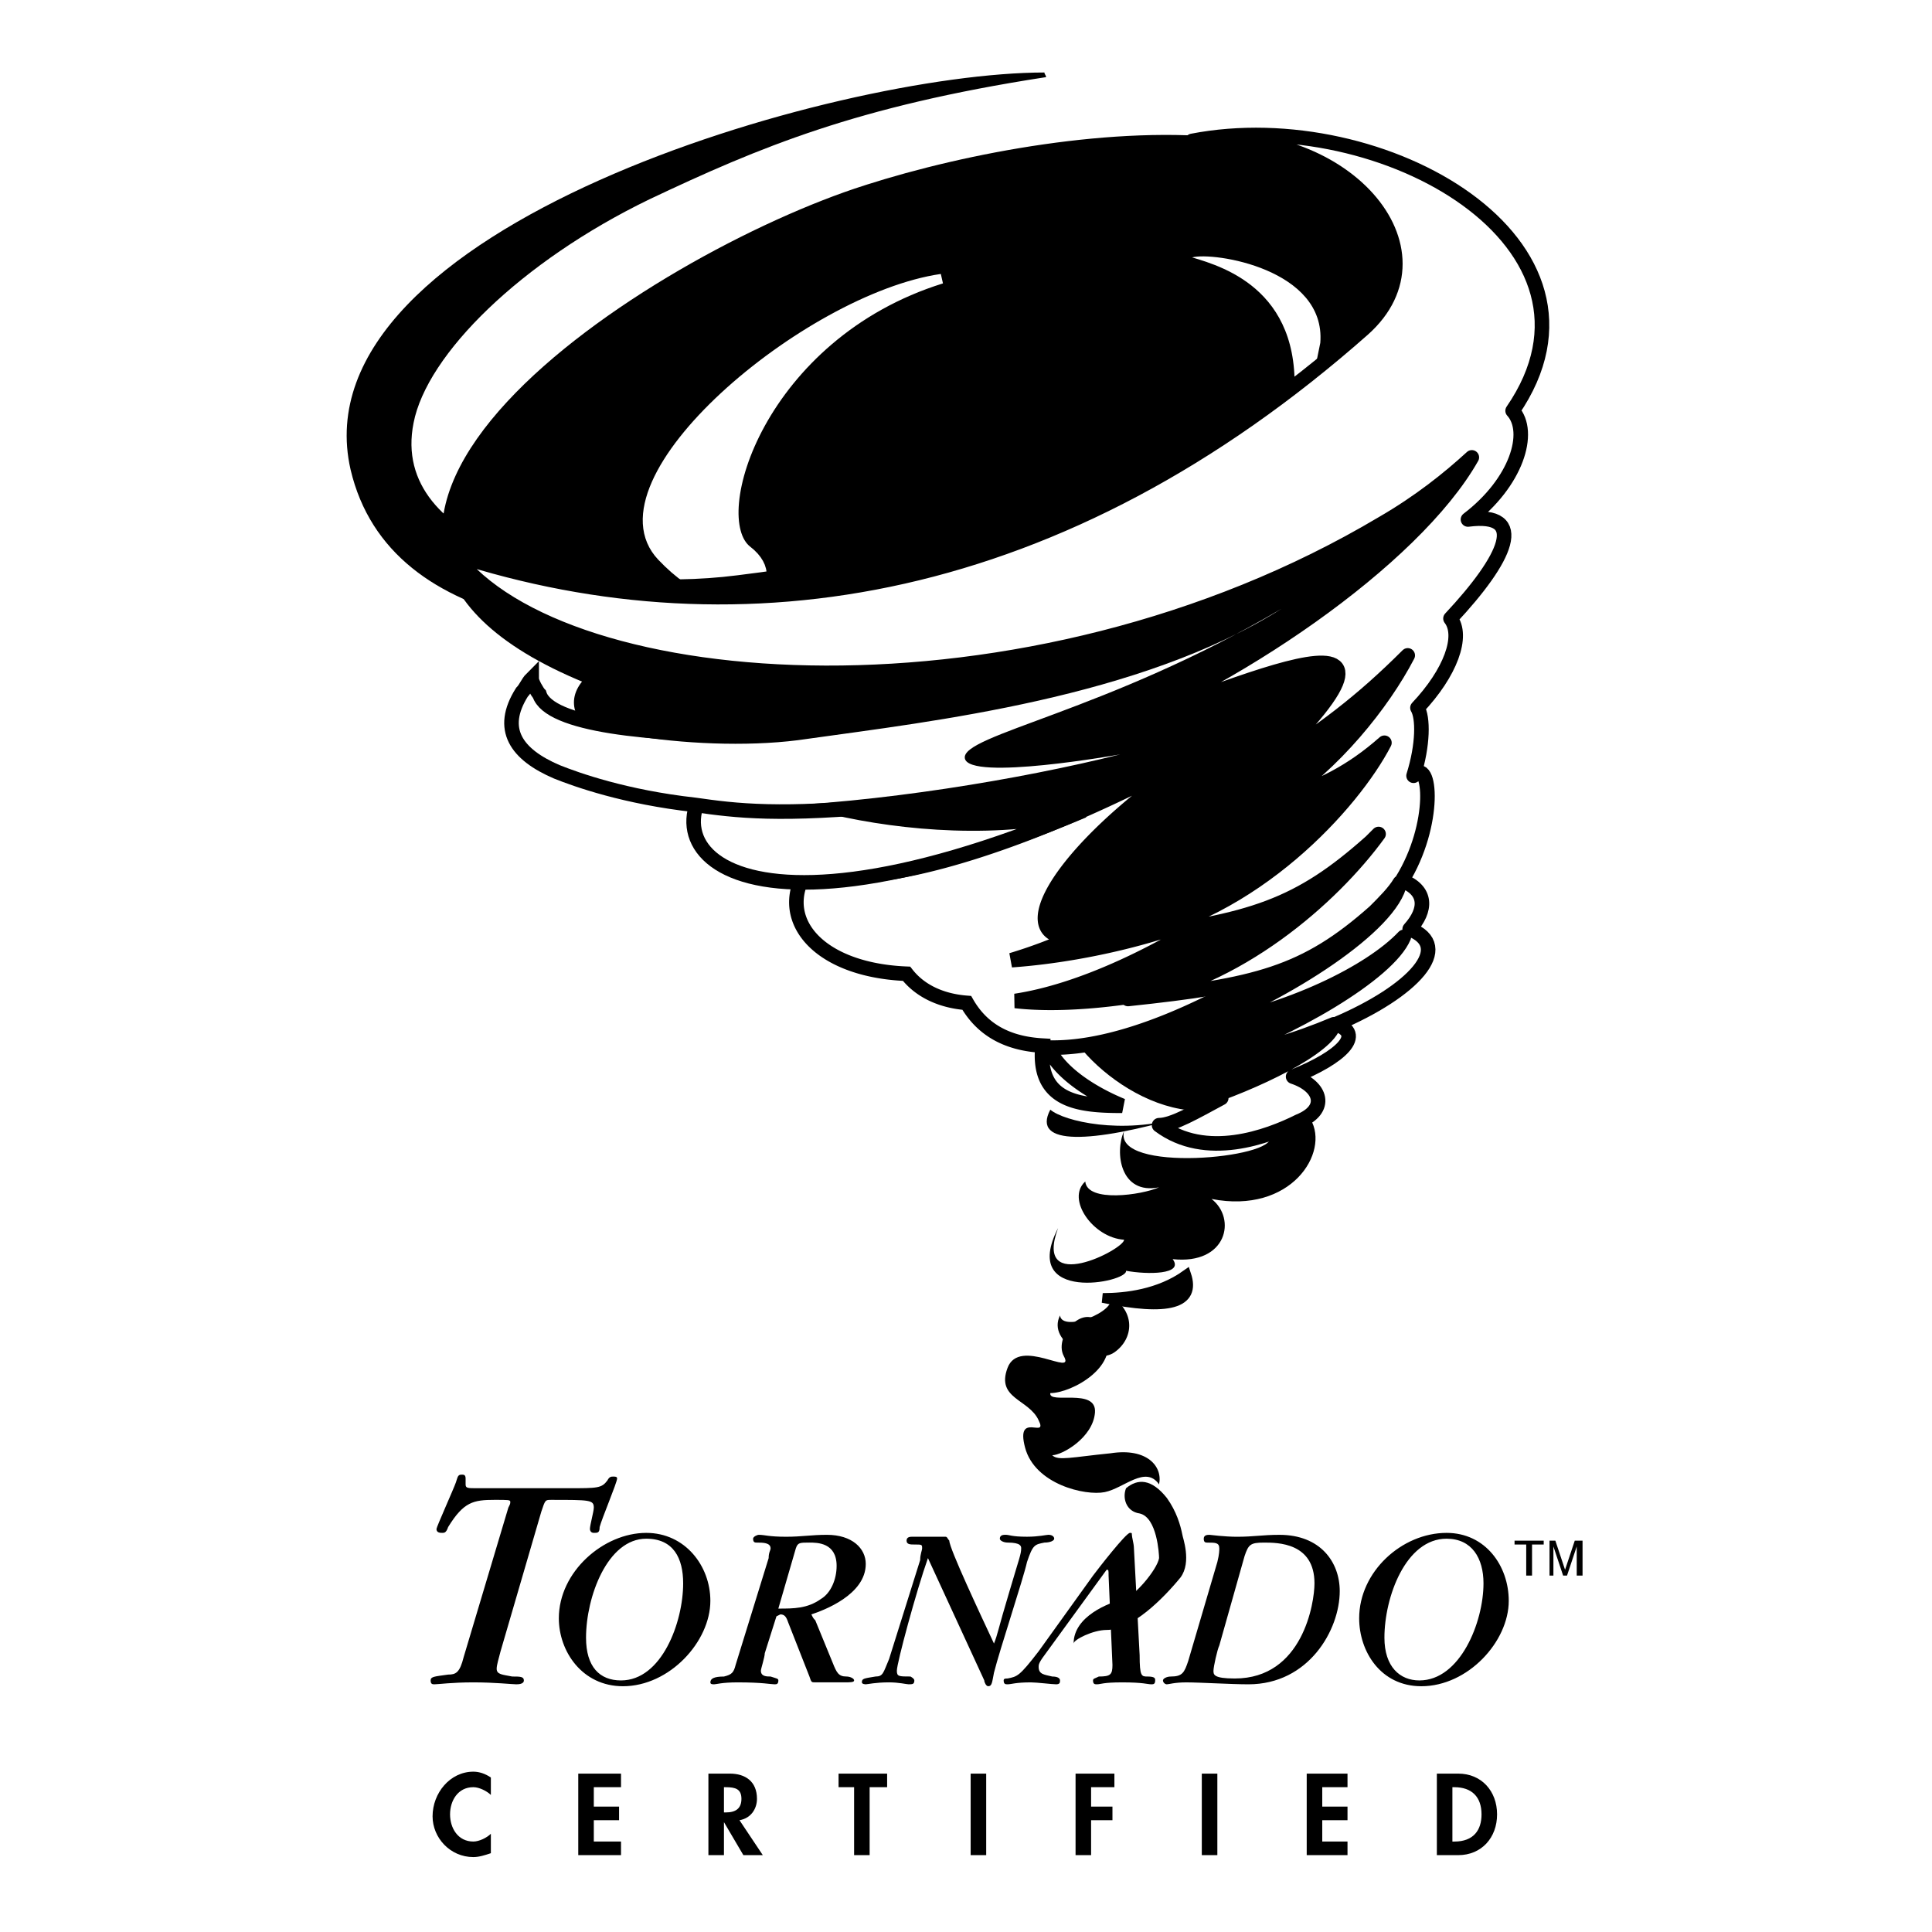 <svg xmlns="http://www.w3.org/2000/svg" width="2500" height="2500" viewBox="0 0 192.756 192.756"><path fill-rule="evenodd" clip-rule="evenodd" fill="#fff" d="M0 0h192.756v192.756H0V0z"/><path d="M48.973 177.34c-.582-.387-1.163-.58-1.745-.58-2.326 0-4.07 2.131-4.07 4.455 0 2.131 1.745 4.066 4.07 4.066.582 0 1.163-.193 1.745-.387v-1.938c-.388.389-1.163.775-1.745.775-1.551 0-2.326-1.355-2.326-2.711 0-1.357.775-2.713 2.326-2.713.582 0 1.356.389 1.745.775v-1.742zM61.958 178.309v-1.356h-4.265v8.135h4.265v-1.356h-2.714v-2.13h2.52v-1.356h-2.52v-1.937h2.714zM73.779 181.602c1.163-.193 1.744-1.162 1.744-2.131 0-1.742-1.163-2.518-2.713-2.518h-2.132v8.135h1.551v-3.293l1.938 3.293h1.938l-2.326-3.486zm-1.55-3.293h.194c.969 0 1.55.193 1.55 1.162s-.581 1.355-1.55 1.355h-.194v-2.517zM86.764 178.309h1.745v-1.356h-4.845v1.356h1.55v6.779h1.55v-6.779zM98.393 176.953h-1.551v8.135h1.551v-8.135zM111.184 178.309v-1.356h-3.875v8.135h1.55v-3.486h2.131v-1.356h-2.131v-1.937h2.325zM121.455 176.953h-1.551v8.135h1.551v-8.135zM134.441 178.309v-1.356h-4.07v8.135h4.07v-1.356h-2.519v-2.13h2.519v-1.356h-2.519v-1.937h2.519zM143.355 185.088h2.133c2.324 0 3.875-1.742 3.875-4.066s-1.551-4.068-3.875-4.068h-2.133v8.134zm1.551-6.779h.193c1.744 0 2.713.969 2.713 2.713 0 1.549-.775 2.711-2.713 2.711h-.193v-5.424zM151.107 153.711v.387h1.164v3.099h.581v-3.099h1.164v-.387h-2.909zM154.596 153.711v3.486h.388v-2.906l.969 2.906h.389l.969-2.906v2.906h.58v-3.486h-.776l-.969 2.904-.968-2.904h-.582zM46.259 165.332c-.387 1.549-.775 1.742-1.55 1.742-1.356.193-1.745.193-1.745.582 0 .387.194.387.388.387.388 0 1.744-.193 3.876-.193s3.876.193 4.264.193c.193 0 .775 0 .775-.387 0-.389-.388-.389-1.163-.389-.969-.193-1.551-.193-1.551-.773 0-.387.194-.969.388-1.742l4.07-13.947c.388-1.162.388-1.162.969-1.162 3.876 0 4.264 0 4.264.775 0 .387-.387 1.742-.387 2.131 0 0 0 .387.387.387.388 0 .582 0 .582-.58.193-.775 1.744-4.457 1.744-4.844 0-.193-.194-.193-.388-.193-.193 0-.387 0-.581.387-.582.775-.969.775-3.876.775h-9.109c-.969 0-1.163 0-1.163-.387v-.582c0-.387-.194-.387-.388-.387-.388 0-.388.193-.581.773-.194.582-1.938 4.457-1.938 4.65 0 .387.388.387.582.387s.388 0 .582-.58c1.55-2.52 2.52-2.713 4.651-2.713 1.357 0 1.55 0 1.55.193 0 .195 0 .195-.193.582l-4.459 14.915z" fill-rule="evenodd" clip-rule="evenodd"/><path d="M55.755 161.457c0 3.295 2.326 6.779 6.396 6.779 4.651 0 8.722-4.455 8.722-8.521 0-3.486-2.52-6.779-6.396-6.779-4.264 0-8.722 3.873-8.722 8.521zm8.722-7.941c2.713 0 3.682 1.938 3.682 4.455 0 3.875-2.132 9.686-6.201 9.686-2.132 0-3.489-1.355-3.489-4.262 0-4.067 2.132-9.879 6.008-9.879zM81.338 161.652c-.194-.195-.194-.195-.388-.582 1.163-.387 5.427-1.938 5.427-5.035 0-1.551-1.357-2.906-3.876-2.906-1.55 0-2.52.193-4.07.193-1.745 0-2.132-.193-2.713-.193-.194 0-.581.193-.581.387 0 .389.193.389.387.389.582 0 1.357 0 1.357.58 0 .193-.194.389-.194.969l-3.294 10.654c-.194.773-.388.967-1.163 1.16-.969 0-1.356.195-1.356.582 0 .193.193.193.388.193.193 0 .775-.193 2.325-.193 2.52 0 3.295.193 3.682.193.195 0 .388 0 .388-.387 0-.193-.193-.193-.775-.389-.388 0-.969 0-.969-.58 0-.193.388-1.355.388-1.744l1.164-3.68.387-.193c.388 0 .582.193.775.775l2.131 5.422c.194.582.194.582.582.582h2.906c.581 0 .969 0 .969-.193s-.388-.389-.775-.389c-.775 0-.969-.387-1.356-1.355l-1.746-4.26zm-1.938-7.168c.193-.58.388-.58 1.356-.58.776 0 2.714 0 2.714 2.324 0 1.355-.582 2.711-1.551 3.293-1.357.969-2.713.969-4.264.969l1.745-6.006zM88.703 165.525c-.582 1.355-.582 1.742-1.356 1.742-1.164.195-1.357.195-1.357.582 0 .193.388.193.388.193.193 0 .97-.193 2.326-.193.969 0 1.744.193 1.938.193.388 0 .582 0 .582-.387 0-.193-.387-.389-.387-.389-1.163 0-1.357 0-1.357-.58 0-.775 1.938-7.941 3.101-11.234l5.621 12.203c0 .193.193.58.387.58.389 0 .389-.387.582-1.355.582-2.324 2.906-9.297 3.295-11.039.582-1.744.775-1.744 1.744-1.938.582 0 .969-.193.969-.389 0-.193-.193-.387-.582-.387-.193 0-.969.193-2.131.193-1.551 0-1.744-.193-2.133-.193-.193 0-.58 0-.58.387 0 .195.387.389.775.389 1.355 0 1.355.387 1.355.58 0 .582-.193.969-1.162 4.262-1.162 3.873-1.162 4.262-1.551 5.23-1.357-2.906-4.458-9.492-4.458-10.266-.193-.195-.193-.389-.388-.389H91.03c-.194 0-.582 0-.582.389 0 .387.388.387.775.387.776 0 .776 0 .776.387 0 .193-.194.582-.194 1.162l-3.102 9.88zM110.99 166.107l-.387-8.91c0-.582 0-.582-.195-.582l-6.201 8.523c-.582.773-.582.969-.582 1.162 0 .773.582.773 1.357.967.582 0 .775.195.775.389s0 .387-.389.387c-.387 0-1.938-.193-2.518-.193-1.551 0-1.939.193-2.326.193-.195 0-.389 0-.389-.387 0-.193.193-.193.389-.193.969-.195 1.162-.195 3.1-2.711l5.428-7.555c.58-.775 3.293-4.262 3.682-4.262.193 0 .193 0 .193.193s.195.969.195 1.162l.58 10.848c0 2.129.193 2.129.775 2.129.775 0 .775.195.775.389 0 .387-.193.387-.387.387-.389 0-.775-.193-2.908-.193-1.938 0-2.131.193-2.52.193-.193 0-.387 0-.387-.387 0-.193.193-.193.58-.389 1.167.001 1.36-.193 1.36-1.16zM118.549 165.719c-.389 1.162-.582 1.549-1.744 1.549-.389 0-.775.195-.775.389s.193.387.387.387c.195 0 .775-.193 1.939-.193 1.355 0 4.457.193 6.201.193 6.008 0 9.109-5.424 9.109-9.297 0-2.904-1.939-5.617-6.008-5.617-1.744 0-2.52.193-4.264.193-1.164 0-2.715-.193-2.715-.193-.193 0-.58 0-.58.387 0 .389.193.389.387.389.775 0 1.164 0 1.164.58 0 .193 0 .582-.195 1.357l-2.906 9.876zm5.619-10.459c.389-1.162.582-1.355 1.939-1.355 1.355 0 5.039 0 5.039 4.066 0 1.938-1.164 9.492-7.947 9.492-2.131 0-2.131-.389-2.131-.775s.387-2.131.582-2.518l2.518-8.91zM135.604 161.457c0 3.295 2.131 6.779 6.201 6.779 4.652 0 8.723-4.455 8.723-8.521 0-3.486-2.326-6.779-6.203-6.779-4.458 0-8.721 3.873-8.721 8.521zm8.72-7.941c2.52 0 3.684 1.938 3.684 4.455 0 3.875-2.326 9.686-6.396 9.686-1.938 0-3.488-1.355-3.488-4.262-.001-4.067 2.132-9.879 6.2-9.879z" fill-rule="evenodd" clip-rule="evenodd"/><path d="M86.377 18.708c-21.319 6.779-64.344 34.283-27.908 49.197-3.876 4.261 4.651 8.522 12.792 10.266-1.551 5.229 10.271 7.554 15.117 7.554-1.938 1.356 3.682 3.68 7.559 3.68-1.551 2.905 3.295 4.261 6.008 3.874-3.294 2.324 2.52 5.035 6.783 6.004-2.908 2.324 6.008 12.203 14.148 11.234 7.945-.969 16.086-9.297 11.822-9.879 4.65-5.035 10.852-15.301 5.232-14.333 4.264-3.874 3.682-7.167-.969-5.229 3.682-4.261 5.232-9.878 2.326-8.91 3.295-5.617 7.945-13.171 3.682-12.203 2.906-4.261 3.875-8.91.969-7.941 3.875-6.585 17.055-33.121-21.125-37.963-11.436-1.354-26.164 1.357-36.436 4.649z" fill-rule="evenodd" clip-rule="evenodd" stroke="#000" stroke-width=".484" stroke-miterlimit="2.613"/><path d="M110.215 132.791c1.744 3.488-3.295 6.199-5.426 6.199-.195 1.162 4.65-.582 4.457 1.936-.193 2.52-3.295 4.262-4.264 4.262.582.582 1.938.193 5.814-.193 3.682-.58 5.232 1.355 4.844 3.1-1.355-1.938-3.488.387-5.426.775-1.938.387-6.977-.775-7.945-4.455-.969-3.682 2.324-.775 1.355-2.713-.969-2.131-4.264-2.131-3.1-5.229 1.162-3.1 6.783.969 5.619-1.162-1.161-2.131 2.521-6.006 4.072-2.52zM112.152 112.842c-1.162 4.262 15.311 2.711 14.537.582-.582-2.131 2.131-5.037 4.068-1.744 1.939 3.293-1.938 9.49-9.883 7.941 2.52 1.938 1.551 6.586-3.877 6.004 1.162 1.551-2.52 1.551-4.652 1.162.195 1.162-10.658 3.293-6.781-4.262-2.52 6.779 6.588 2.131 6.588 1.164-3.1-.195-5.814-4.068-3.875-5.812.193 2.131 5.619 1.357 7.363.582-3.874.775-4.456-3.486-3.488-5.617z" fill-rule="evenodd" clip-rule="evenodd"/><path d="M118.355 127.176c-2.715 1.936-6.01 2.322-8.334 2.322 6.59 1.357 9.303.582 8.334-2.322z" fill-rule="evenodd" clip-rule="evenodd" stroke="#000" stroke-width=".969" stroke-miterlimit="2.613"/><path d="M93.936 27.812c-13.373 1.937-35.079 20.144-27.909 27.697 6.977 7.361 12.792 2.712 8.528-.581-4.264-3.292 1.356-21.499 19.381-27.116z" fill-rule="evenodd" clip-rule="evenodd" fill="#fff" stroke="#fff" stroke-width=".969" stroke-miterlimit="2.613"/><path d="M104.207 7.475c-20.737 0-74.422 15.495-68.995 39.319C39.088 63.257 61.376 64.613 82.5 61.901c18.025-2.324 39.537-12.59 44.962-21.5 2.908-4.843-.387-9.878-2.324-10.847 2.713 4.648-1.357 21.887-51.553 28.085-15.117 1.937-35.079-2.905-32.56-15.495 1.356-6.973 10.854-16.27 23.645-22.468 11.047-5.229 20.738-9.296 39.537-12.201z" fill-rule="evenodd" clip-rule="evenodd" stroke="#000" stroke-width=".484" stroke-miterlimit="2.613"/><path d="M104.594 104.514c6.783.193 16.281-3.68 27.133-11.041-7.363 4.455-22.094 7.361-30.426 6.392 6.395-.969 14.535-4.649 23.256-10.653-5.621 3.486-15.504 6.003-23.645 6.584a49.543 49.543 0 0 0 6.201-2.324c-7.17.387-.387-10.266 15.117-19.757-26.938 15.109-41.668 15.109-41.086 12.204-4.264 5.036-.194 10.847 9.303 11.233 1.356 1.744 3.489 2.713 6.008 2.906 1.551 2.711 4.07 4.066 7.559 4.262-.582 5.617 3.682 6.004 7.945 6.004-3.295-1.355-6.395-3.486-7.365-5.81z" fill-rule="evenodd" clip-rule="evenodd" fill="#fff" stroke="#000" stroke-width="1.452" stroke-miterlimit="2.613"/><path d="M129.014 40.79c1.357-11.622-6.783-14.14-10.078-15.108 2.133-.582 13.373 1.162 12.791 8.522-1.163 6.004-1.356 5.035-2.713 6.586z" fill-rule="evenodd" clip-rule="evenodd" fill="#fff"/><path d="M150.914 40.982C162.35 24.326 137.93 10.38 118.936 14.06c15.117-1.743 25.971 10.847 17.055 18.788-30.039 26.535-62.017 31.765-90.7 22.468 10.853 14.526 57.173 18.014 92.64-3.099 3.682-2.13 6.59-4.455 8.914-6.585-5.814 10.266-24.031 22.662-38.76 28.085 13.178-4.067 37.791-16.27 18.023 2.905 5.814-3.68 9.689-6.585 14.342-11.234-2.52 4.843-7.365 10.848-12.986 14.527 4.264-1.356 7.365-2.905 10.66-5.811-3.102 6.004-12.984 17.044-25.971 19.369 12.793-1.55 17.443-3.1 24.613-9.491.195-.193.389-.387.775-.774-4.65 6.392-14.146 14.72-25 16.462 12.791-1.355 17.637-2.518 24.613-8.715.969-.968 1.938-1.937 2.52-2.905-.775 4.261-11.24 11.041-20.35 14.527 9.303-1.549 17.441-5.617 20.736-9.103-1.549 3.679-11.24 9.296-19.574 12.203 4.652-.582 8.916-1.938 12.598-3.486-.582 2.324-7.752 5.811-13.76 7.748.775-.195 1.744-.195 2.52-.389-2.52 1.355-4.846 2.711-6.203 2.711 4.652 3.486 10.854 1.164 13.955-.387 2.906-1.162 2.326-3.486-.582-4.455 4.846-1.938 7.172-4.262 4.264-5.229 7.752-3.293 11.822-7.749 7.365-9.491 1.744-1.938 1.744-3.874-.775-4.842 3.488-5.617 2.908-12.396 1.162-10.459.971-3.099.971-5.811.389-6.779 3.295-3.487 4.65-7.167 3.295-8.91 5.621-6.004 7.752-10.653 1.744-9.878 4.845-3.682 6.394-8.717 4.456-10.849z" fill-rule="evenodd" clip-rule="evenodd" fill="#fff" stroke="#000" stroke-width="1.452" stroke-linejoin="round" stroke-miterlimit="2.613"/><path d="M73.973 75.266c-11.241 6.973-3.682 21.5 34.111 5.617-16.474 4.261-38.762-3.293-34.111-5.617z" fill-rule="evenodd" clip-rule="evenodd" fill="#fff" stroke="#000" stroke-width="1.452" stroke-miterlimit="2.613"/><path d="M53.624 69.649c1.356 3.292 16.861 5.617 26.939 4.067 12.404-1.743 33.141-4.067 47.289-12.978-17.443 10.266-31.979 12.591-31.59 14.915.388 2.324 15.504-.387 15.504-.387-10.078 2.518-24.226 4.842-36.048 5.229-12.016.193-20.156-3.292-23.45-5.617-.582-1.356-1.357-3.486-.194-5.424.194-.387.775-.968.97-1.355l.58 1.55z" fill-rule="evenodd" clip-rule="evenodd" fill="#fff"/><path d="M104.789 110.711c1.355 1.162 7.17 2.518 12.984.775-8.72 2.518-14.921 2.905-12.984-.775zM110.797 129.305c.775 1.551-4.846 3.68-5.039 1.938-1.357 2.711 3.488 5.037 5.426 3.68 1.939-1.357 2.132-4.068-.387-5.618z" fill-rule="evenodd" clip-rule="evenodd"/><path d="M89.284 80.302c-11.435 1.162-15.892.581-19.962 0-6.977-.775-11.822-2.519-13.76-3.293-4.07-1.743-5.814-4.261-3.489-7.942.388-.387.582-.968.97-1.355 0 .387.581 1.355.775 1.549.969 3.1 11.047 4.068 21.512 4.068" fill="none" stroke="#000" stroke-width="1.452" stroke-linecap="round" stroke-miterlimit="2.613"/><path d="M112.346 148.48c1.164-.969 2.521-.969 4.07.969.969 1.355 1.357 2.711 1.551 3.68 0 .193.969 2.713-.193 4.262-1.744 2.131-4.846 5.229-7.365 5.229-1.355 0-3.295.969-3.295 1.357 0-2.713 3.49-4.068 5.039-4.455.971-.193 3.295-2.906 3.488-4.068 0-.387-.193-4.066-1.938-4.455-1.357-.194-1.744-1.55-1.357-2.519z" fill-rule="evenodd" clip-rule="evenodd"/></svg>